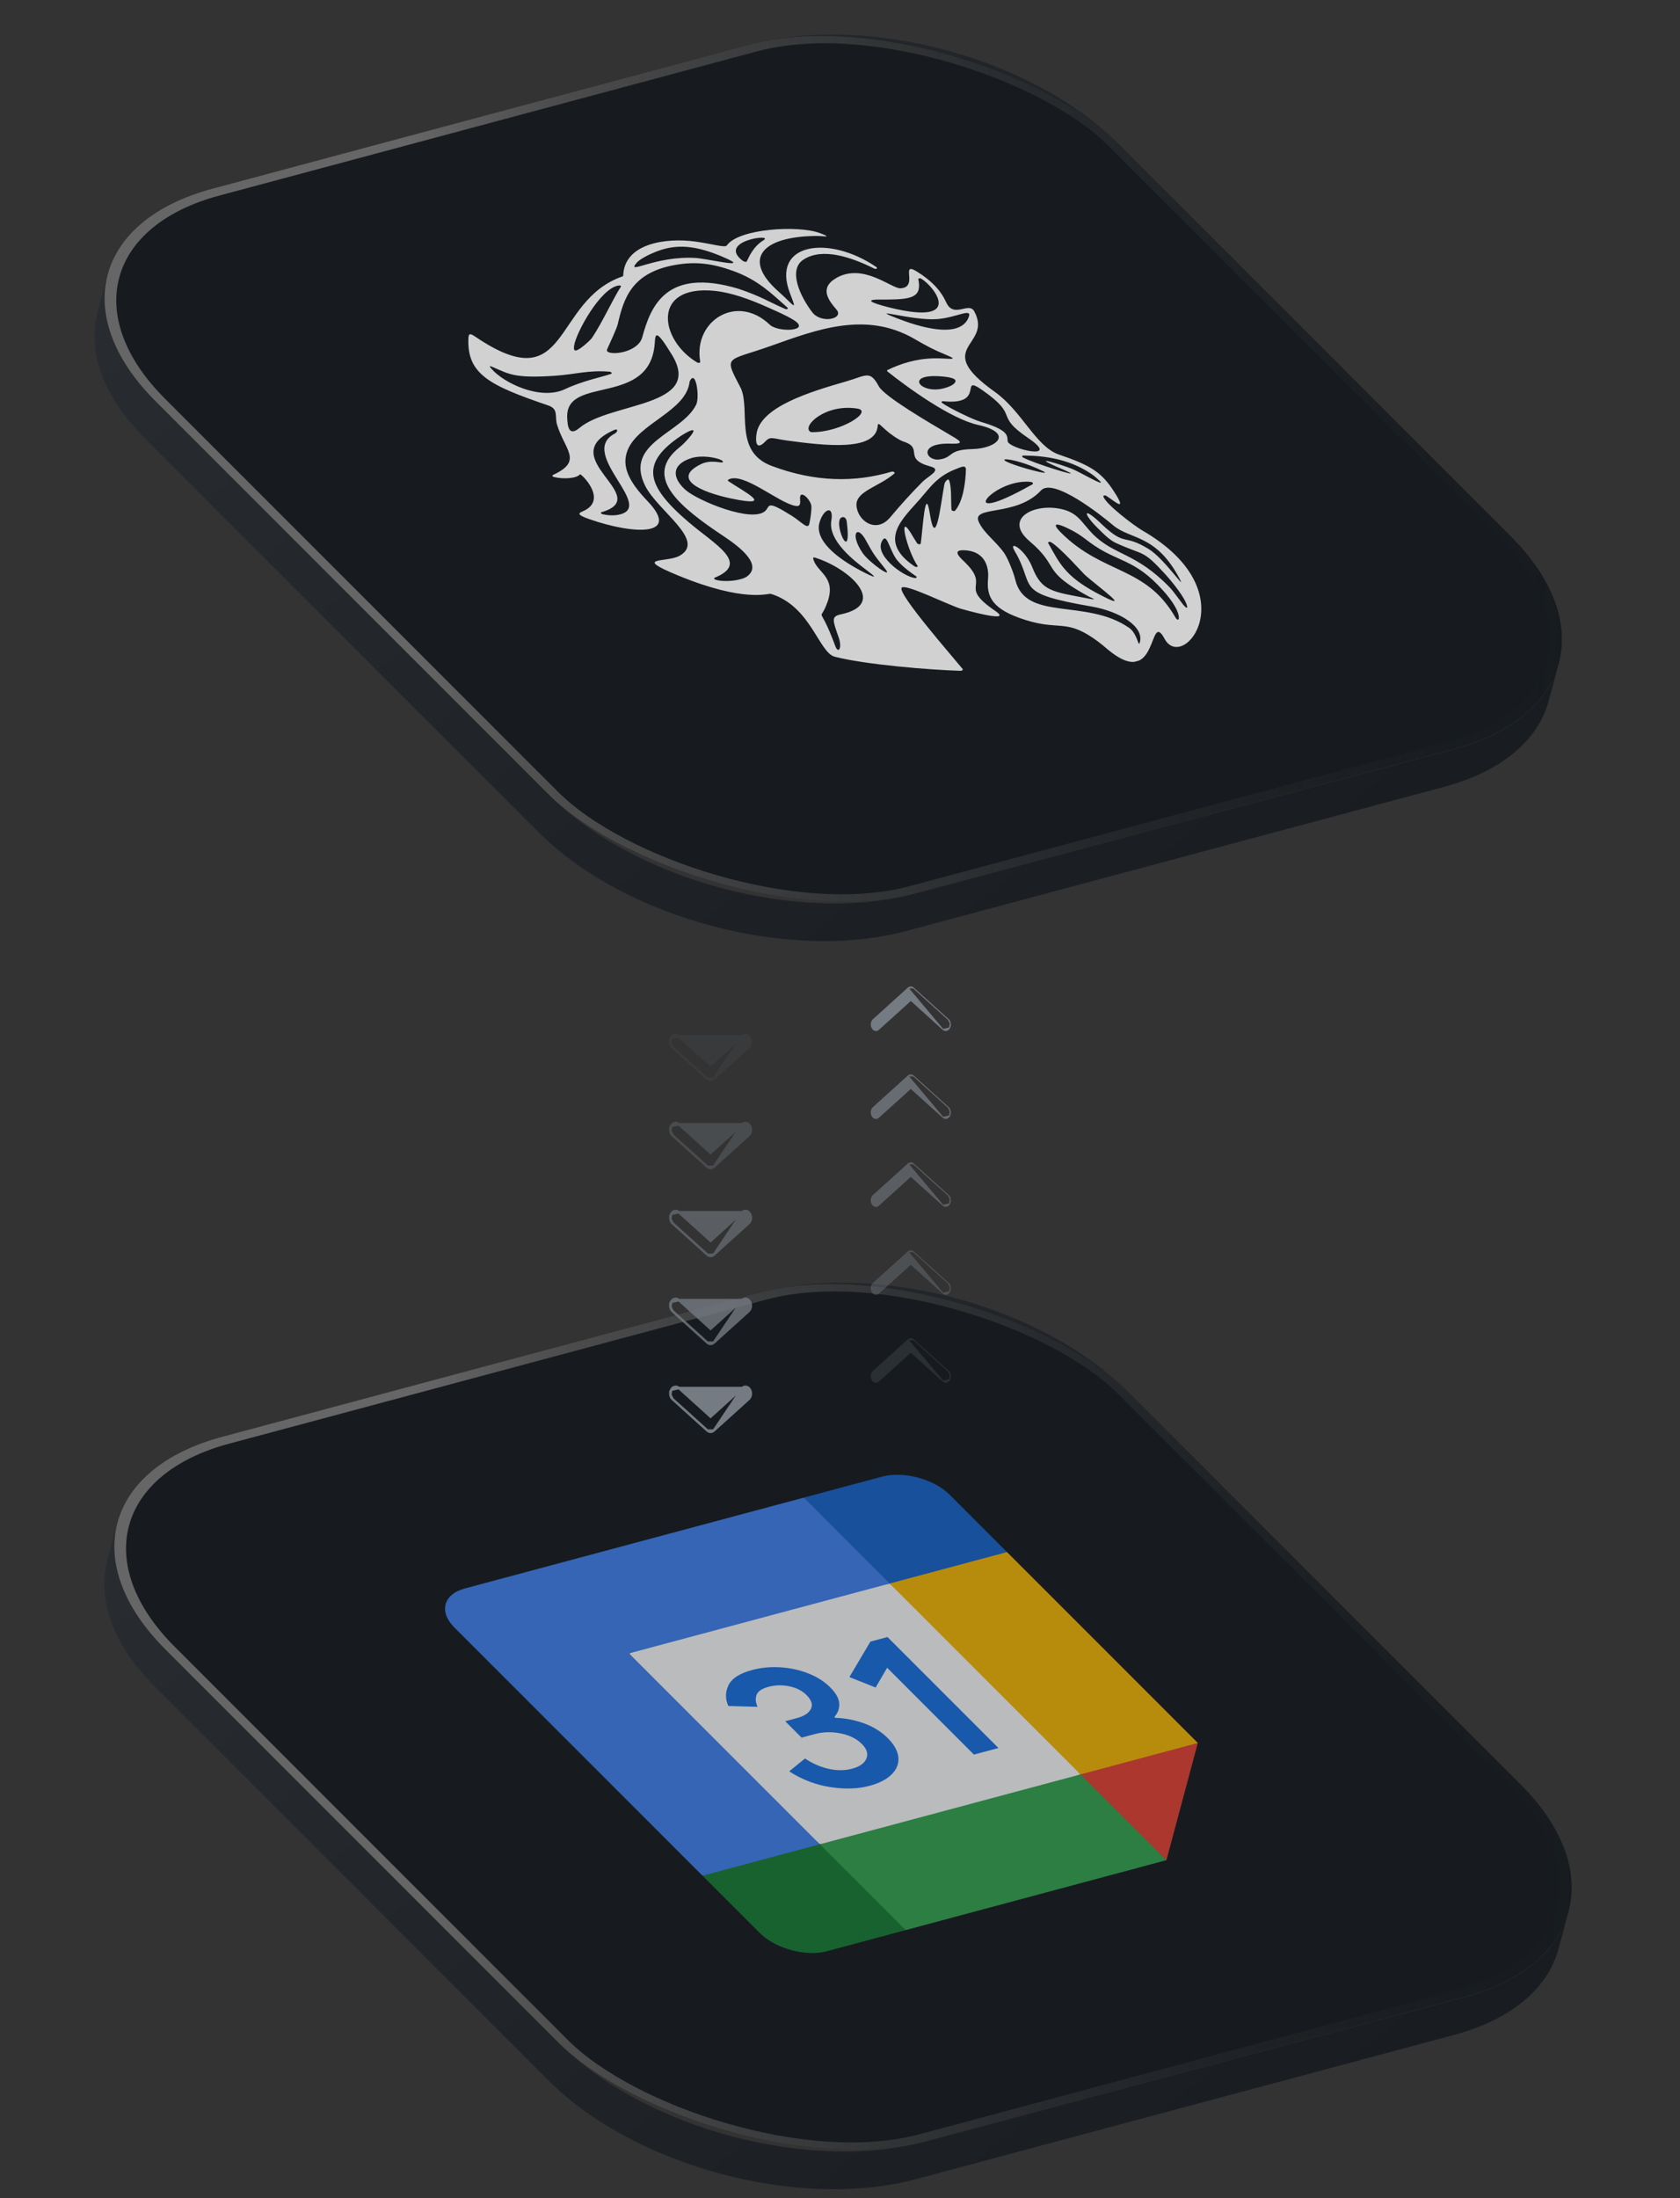 <svg width="344" height="450" viewBox="0 0 344 450" fill="none" xmlns="http://www.w3.org/2000/svg">
<rect x="0" y="0" width="344" height="450" fill="#333333" stroke="none"/>
<path fill-rule="evenodd" clip-rule="evenodd" d="M23.93 312.169C25.867 304.09 33.223 297.421 45.466 294.14L155.532 264.648C179.538 258.216 213.245 267.247 230.819 284.821L311.393 365.395C320.004 374.006 323.144 383.07 321.282 390.833L319.211 398.56C321.073 390.798 317.933 381.734 309.322 373.122L228.748 292.548C211.175 274.975 177.468 265.943 153.462 272.375L43.395 301.868C31.152 305.148 23.797 311.817 21.859 319.897L23.93 312.169Z" fill="url(#paint0_linear_9019_169752)"/>
<path fill-rule="evenodd" clip-rule="evenodd" d="M321.283 390.832C319.346 398.911 311.99 405.58 299.747 408.861L189.681 438.353C165.675 444.785 131.968 435.753 114.394 418.18L33.82 337.606C25.209 328.995 22.069 319.93 23.931 312.168L21.86 319.895C19.999 327.658 23.139 336.722 31.75 345.333L112.324 425.907C129.897 443.481 163.604 452.512 187.61 446.08L297.676 416.588C309.92 413.307 317.275 406.638 319.213 398.559L321.283 390.832Z" fill="url(#paint1_linear_9019_169752)"/>
<g clip-path="url(#clip0_9019_169752)">
<rect width="203.949" height="203.949" rx="45" transform="matrix(0.966 -0.259 0.707 0.707 2 305.785)" fill="#171B1F"/>
<g opacity="0.7" clip-path="url(#clip1_9019_169752)">
<path d="M182.175 324.162L156.2 328.645L128.795 338.465L145.664 358.719L167.872 377.542L197.004 372.833L221.252 363.239L203.895 342.497L182.175 324.162Z" fill="white"/>
<path d="M170.058 365.845C167.077 365.392 164.254 364.322 161.595 362.619L164.829 359.981C166.422 361.041 168.064 361.752 169.757 362.116C171.443 362.482 173.028 362.46 174.509 362.063C176.024 361.657 176.988 360.971 177.401 360.006C177.814 359.04 177.502 358.034 176.462 356.994C175.397 355.929 173.953 355.213 172.132 354.847C170.311 354.481 168.532 354.529 166.81 354.991L164.135 355.707L160.779 352.352L163.181 351.708C164.662 351.311 165.617 350.684 166.045 349.826C166.473 348.968 166.179 348.031 165.158 347.01C164.25 346.102 163.073 345.5 161.624 345.202C160.175 344.903 158.753 344.937 157.358 345.31C155.997 345.675 155.18 346.229 154.912 346.976C154.643 347.723 154.717 348.533 155.122 349.403L149.141 349.234C148.488 347.811 148.489 346.399 149.161 344.998C149.834 343.598 151.439 342.555 153.974 341.875C155.849 341.373 157.801 341.185 159.828 341.316C161.855 341.448 163.767 341.871 165.552 342.582C167.342 343.297 168.818 344.24 169.99 345.412C171.187 346.609 171.804 347.725 171.847 348.767C171.89 349.808 171.557 350.702 170.854 351.455L171.055 351.655C173.033 351.713 174.976 352.09 176.903 352.782C178.823 353.475 180.448 354.483 181.776 355.812C183.105 357.14 183.831 358.45 183.951 359.738C184.071 361.025 183.617 362.187 182.598 363.215C181.573 364.246 180.054 365.037 178.032 365.578C175.695 366.211 173.04 366.297 170.058 365.845Z" fill="#1A73E8"/>
<path d="M181.654 341.408L179.287 345.454L173.922 343.312L178.227 336.052L181.723 335.115L204.442 357.833L199.424 359.178L181.654 341.408Z" fill="#1A73E8"/>
<path d="M238.834 380.823L245.27 356.803L229.352 356.113L221.249 363.239L224.704 373.462L238.834 380.823Z" fill="#EA4335"/>
<path d="M171.323 387.765L185.454 395.127L238.834 380.824L221.249 363.239L167.869 377.542L171.323 387.765Z" fill="#34A853"/>
<path d="M95.194 325.171C90.771 326.356 89.811 329.94 93.049 333.178L143.849 383.978L159.767 384.667L167.87 377.541L128.793 338.465L182.173 324.161L178.718 313.939L164.589 306.577L95.194 325.171Z" fill="#4285F4"/>
<path d="M143.848 383.977L155.571 395.7C158.809 398.938 165.015 400.601 169.439 399.416L185.453 395.125L167.868 377.54L143.848 383.977Z" fill="#188038"/>
<path d="M182.173 324.161L221.25 363.238L245.271 356.802L206.194 317.725L190.276 317.036L182.173 324.161Z" fill="#FBBC04"/>
<path d="M206.195 317.726L194.472 306.003C191.233 302.765 185.027 301.102 180.604 302.287L164.59 306.578L182.174 324.163L206.195 317.726Z" fill="#1967D2"/>
</g>
</g>
<rect x="1.673" y="0.448" width="201.949" height="201.949" rx="44" transform="matrix(0.966 -0.259 0.707 0.707 1.74 306.349)" stroke="url(#paint2_linear_9019_169752)" stroke-width="2"/>
<path fill-rule="evenodd" clip-rule="evenodd" d="M21.93 56.669C23.867 48.59 31.223 41.921 43.466 38.64L153.532 9.148C177.538 2.716 211.245 11.747 228.819 29.321L309.393 109.895C318.004 118.506 321.144 127.57 319.282 135.333L317.211 143.06C319.073 135.298 315.933 126.234 307.322 117.622L226.748 37.048C209.175 19.475 175.468 10.443 151.462 16.875L41.395 46.368C29.152 49.648 21.797 56.317 19.859 64.397L21.93 56.669Z" fill="url(#paint3_linear_9019_169752)"/>
<path fill-rule="evenodd" clip-rule="evenodd" d="M319.283 135.332C317.346 143.411 309.99 150.08 297.747 153.361L187.681 182.853C163.675 189.285 129.968 180.253 112.394 162.68L31.82 82.106C23.209 73.495 20.069 64.43 21.931 56.668L19.86 64.395C17.999 72.158 21.139 81.222 29.75 89.833L110.324 170.407C127.897 187.981 161.604 197.012 185.61 190.58L295.676 161.088C307.92 157.807 315.275 151.138 317.213 143.059L319.283 135.332Z" fill="url(#paint4_linear_9019_169752)"/>
<g clip-path="url(#clip2_9019_169752)">
<rect width="203.949" height="203.949" rx="45" transform="matrix(0.966 -0.259 0.707 0.707 0 50.285)" fill="#171B1F"/>
<g clip-path="url(#clip3_9019_169752)">
<path fill-rule="evenodd" clip-rule="evenodd" d="M241.376 126.348C241.339 125.083 240.088 123.064 238.262 121.007C232.146 114.112 228.8 115.24 223.088 110.981C221.849 110.058 220.872 109.187 218.34 108.003C216.496 107.14 215.143 106.931 217.267 109.05C225.865 117.635 234.56 115.827 240.629 126.314C240.981 126.986 241.452 127.068 241.38 126.347M152.925 53.488C153.306 52.749 154.128 50.547 156.313 49.199C158.704 47.723 146.678 49.307 152.08 53.384C152.292 53.546 152.799 53.733 152.925 53.488ZM121.18 69.223C123.307 66.094 125.758 60.692 127.14 58.683C127.212 58.436 126.909 58.415 126.638 58.455C122.934 59.001 117.933 68.148 117.561 70.745C117.419 71.75 117.609 72.172 118.937 71.231C119.892 70.556 121.021 69.457 121.18 69.223ZM142.43 52.806C144.757 52.943 153.624 55.091 148.691 52.886C142.443 50.092 138.431 49.895 134.257 51.552C133.061 52.028 131.061 52.986 130.387 53.771C128.073 56.472 134.061 52.314 142.43 52.806ZM115.684 79.666C119.318 77.952 123.134 77.22 125.106 76.543C125.402 76.441 125.192 76.12 124.808 76.088C120.46 75.727 117.873 76.632 113.631 76.923C105.166 77.507 104.168 76.513 100.8 75.104C99.996 74.767 100.327 75.131 100.646 75.501C103.138 78.41 110.658 82.036 115.68 79.666L115.684 79.666ZM187.618 117.999C186.191 117.017 184.9 116.045 183.83 114.823C182.261 113.031 181.708 109.348 180.837 110.417C178.475 113.315 184.923 118.064 187.337 118.325C187.68 118.362 187.793 118.123 187.614 118L187.618 117.999ZM125.822 88.795C126.569 88.393 126.61 87.642 125.724 88.038C113.06 93.671 134.132 101.717 123.094 104.872C122.937 104.914 123.064 105.184 123.381 105.261C124.34 105.493 125.352 105.565 126.219 105.445C135.014 104.224 118.136 92.935 125.819 88.796L125.822 88.795ZM177.287 110.585C175.424 107.204 173.975 109.422 176.7 113.296C178.029 115.185 183.058 118.718 181.247 116.44C179.004 113.613 178.952 113.617 177.283 110.586L177.287 110.585ZM213.508 96.428C207.115 93.254 201.184 93.347 210.387 95.993C210.709 96.088 215.437 97.385 213.508 96.428ZM175.548 83.641C168.969 82.6 164.212 87.23 165.886 88.367C165.984 88.433 166.111 88.472 166.236 88.471C172.3 88.497 178.842 84.162 175.545 83.638L175.548 83.641ZM180.106 61.317C175.96 61.312 180.261 62.491 182.356 63.003C197.627 66.734 191.255 58.584 188.645 57.057C188.369 56.897 187.997 56.974 188.041 57.18C188.772 60.825 186.837 61.297 181.359 61.325C180.941 61.328 180.525 61.32 180.108 61.32L180.106 61.317ZM191.828 65.329C186.719 65.694 177.225 62.674 183.746 65.18C185.398 65.814 186.89 66.342 188.676 66.795C192.94 67.881 197.114 68.008 198.331 64.984C199.182 62.867 195.908 65.038 191.828 65.329ZM222.048 117.587C221.698 117.265 217.041 112.043 215.221 111.005C214.906 110.825 214.514 110.96 214.631 111.17C216.818 115.029 217.93 117.836 224.435 121.327C233.01 125.928 224.706 120.032 222.042 117.586L222.048 117.587ZM213.15 100.405C208.106 105.868 198.928 103.41 200.4 106.803C201.412 109.144 204.168 111.001 205.727 113.381C206.496 114.552 207.612 117.47 207.873 118.602C209.899 127.342 222.318 122.386 231.195 128.521C232.858 129.671 233.078 132.475 233.357 131.624C234.457 128.311 229.263 125.159 223.525 124.163C207.241 121.34 212.212 120.319 207.768 112.801C206.331 110.372 209.919 112.446 211.343 116.06C213.325 121.094 215.365 121.092 223.076 122.57C225.003 122.932 223.298 122.315 222.95 122.124C212.943 116.665 217.246 116.249 210.811 110.787C205.564 106.331 211.333 103.131 216.826 104.109C220.714 104.801 221.352 106.856 223.656 109.211C228.163 113.816 232.457 112.956 239.569 120.303C239.981 120.711 241.457 122.697 242.234 123.737C242.247 123.75 243.188 124.905 243.084 124.18C242.845 122.523 239.861 118.924 238.529 117.471C233.885 112.411 234.383 113.83 228.568 111.187C227.192 110.562 226.089 109.408 224.62 107.962C222.346 105.725 221.494 103.757 224.366 106.184C224.863 106.602 225.231 106.976 225.691 107.407C230.584 112.004 229.944 109.164 235.218 112.401C238.337 114.316 242.842 120.988 241.633 118.654C236.777 109.278 231.487 110.55 227.911 107.516C225.548 105.514 215.668 97.676 213.154 100.404L213.15 100.405ZM209.854 98.609C202.521 98.847 195.838 107.844 210.83 99.464C211.039 99.345 211.75 99.092 211.449 98.806C211.194 98.564 210.187 98.6 209.857 98.612L209.854 98.609ZM172.222 125.757C181.923 123.649 173.907 116.296 166.772 114.116C166.587 114.06 166.482 114.21 166.506 114.326C167.121 117.183 171.289 117.952 169.456 123.186C167.698 128.207 167.495 122.664 171.043 132.275C171.647 133.906 172.51 132.727 171.717 130.453C170.465 126.862 170.164 126.199 172.219 125.754L172.222 125.757ZM170.223 106.597C170.654 103.994 169.435 104.044 168.545 105.326C168.156 105.886 167.782 106.818 167.689 107.457C167.154 111.2 172.261 114.858 177.242 117.334C179.653 118.531 179.303 118.103 177.516 116.766C174.843 114.764 169.545 110.679 170.219 106.597L170.223 106.597ZM222.41 96.351C218.628 94.125 214.293 93.282 209.643 93.253C209.21 93.251 209.222 93.518 209.488 93.658C211.898 94.911 220.779 97.647 219.042 96.749C218.601 96.52 217.634 96.095 217.228 95.92C210.117 92.875 217.3 95.099 219.482 95.97C221.17 96.644 226.264 99.701 225.287 98.553C225.274 98.54 225.267 98.532 225.254 98.519C224.171 97.524 223.928 97.249 222.404 96.35L222.41 96.351ZM172.432 105.879C170.284 106.458 174.542 116.232 173.385 106.776C173.353 106.508 173.136 105.694 172.432 105.879ZM163.824 102.268C163.89 102.977 163.933 103.738 162.912 103.569C159.447 102.998 152.126 96.459 149.129 98.19C148.996 98.266 149.017 98.412 149.177 98.521C152.262 100.61 158.922 103.954 149.904 102.087C143.227 100.703 137.483 97.945 143.561 95.003C145.611 94.011 147.759 94.885 147.996 94.617C148.482 94.07 144.197 92.897 141.463 93.808C137.361 95.174 137.685 97.898 140.364 100.285C142.863 102.511 154.22 107.209 156.771 104.518C157.685 103.556 156.923 102.327 162.116 105.579C164.064 106.8 165.44 108.519 165.718 107.222C165.925 106.262 166.16 104.905 166.145 103.69C166.126 102.361 163.602 99.827 163.824 102.268ZM131.508 69.048C133.245 62.612 136.465 54.709 151.196 59.113C151.202 59.115 151.208 59.117 151.217 59.121C155.763 60.624 157.705 61.936 160.768 63.239C161.139 63.397 161.484 63.183 161.222 62.953C157.96 60.062 155.205 57.293 150.098 55.454C145.73 53.884 142.348 53.502 138.192 54.246C129.297 55.84 127.701 61.139 126.498 66.335C126.285 67.248 124.816 70.409 124.37 71.38C124.199 71.746 124.168 72.072 125.121 72.233C126.904 72.534 130.825 71.57 131.509 69.045L131.508 69.048ZM137.575 72.614C134.309 67.274 134.199 68.261 134.074 70.174C133.217 83.316 115.98 76.822 116.14 85.299C116.178 87.37 116.505 89.406 118.643 87.608C125.018 82.244 144.179 83.414 137.575 72.614ZM143.349 73.828C142.044 65.72 150.834 59.993 157.632 66.48C159.335 68.105 166.329 67.832 162.431 65.459C160.897 64.526 158.923 63.687 157.463 63.028C153.414 61.197 149.658 59.882 146.34 59.546C133.339 58.238 135.029 69.611 142.753 74.199C143.014 74.354 143.377 74.296 143.367 74.1L143.349 73.828ZM196.737 124.617C194.08 123.803 185.119 119.293 184.603 120.356C183.935 121.73 195.039 134.408 197.085 136.918C197.232 137.097 197.059 137.331 196.588 137.319C190.151 137.115 177.274 136.061 170.938 134.443C167.636 133.6 166.055 124.077 157.816 121.562C157.356 121.421 152.467 123.418 138.894 117.825C129.257 113.855 136.533 115.25 139.153 113.772C144.701 110.651 134.659 104.624 132.086 99.402C127.728 90.566 139.715 88.745 142.563 82.803C143.314 81.238 142.457 75.371 141.212 78.099C140.553 84.234 130.667 86.605 128.485 92.226C127.217 95.492 128.82 98.642 132.571 102.564C139.53 109.837 129.796 109.453 120.752 106.299C118.525 105.522 118.148 105.154 119.237 104.71C124.76 102.444 118.92 96.85 118.747 97.094C118.169 97.909 115.482 98.144 113.539 97.674C113.001 97.544 113.054 97.305 113.221 97.231C119.482 94.361 115.634 92.165 114.051 86.896C113.566 85.286 114.418 83.74 112.279 83.008C100.347 78.93 95.576 76.678 95.911 69.214C95.958 68.118 96.381 68.286 97.401 68.973C116.81 82.088 112.926 61.603 127.49 56.575C127.552 56.548 127.602 56.515 127.607 56.465C127.79 49.781 136.405 48.638 142.297 49.441C145.996 49.945 148.458 50.772 148.837 50.234C151.25 46.794 163.469 46.046 167.911 47.729C170.49 48.706 168.762 48.32 167.465 48.311C167.237 48.309 167.012 48.307 166.792 48.309C156.073 48.487 151.915 52.993 159.31 59.591C162.742 62.657 163.27 63.959 161.775 60.083C157.759 49.677 169.736 48.026 179.438 54.667C179.786 54.904 179.394 55.174 178.995 54.974C174.275 52.625 168.381 50.625 164.521 53.142C161.331 55.222 163.782 60.599 166.317 63.922C168.164 66.343 172.9 65.263 171.287 63.386C169.779 61.627 167.705 59.072 171.059 57.017C176.607 53.619 182.549 59.107 184.372 59.022C188.191 58.84 184.221 53.434 187.705 55.566C190.831 57.479 192.681 59.546 193.736 61.876C195.293 65.312 198.382 61.645 199.509 63.763C203.357 70.982 190.576 70.876 203.708 80.224C209.291 84.2 212.078 91.428 216.837 93.056C223.216 95.24 225.492 96.562 228.104 100.615C231.03 105.148 228.116 102.511 226.548 101.517C226.267 101.338 225.862 101.424 225.929 101.644C226.412 103.238 232.318 107.676 233.893 108.585C255.559 121.105 242.253 137.82 238.461 130.768C235.088 124.496 237.372 141.83 226.739 132.882C226.085 132.331 225.654 131.941 224.927 131.4C218.355 126.49 217.236 129.177 210.051 126.938C203.122 124.779 201.97 122.168 202.316 118.476C202.473 116.776 202.194 112.987 197.692 112.657C194.531 112.428 196.749 114.284 197.683 115.209C202.887 120.367 196.054 119.781 203.837 125.096C207.636 127.691 197.386 124.813 196.753 124.62L196.737 124.617ZM196.152 95.854C191.947 97.401 190.602 99.607 188.387 102.149C184.933 106.122 179.459 110.674 187.274 115.951C187.572 116.152 188.007 116.022 187.912 115.886C185.799 112.822 183.768 104.698 186.494 109.109C187.142 110.161 187.168 110.269 187.791 111.212C187.952 111.456 188.494 111.489 188.532 111.258C188.941 108.639 189.417 98.937 190.405 105.218C191.585 112.695 192.595 103.416 193.25 99.852C193.361 99.254 193.335 98.835 193.79 98.383C194.172 98 194.313 98.044 194.501 98.876C194.85 100.401 194.69 102.626 194.831 104.332C194.85 104.578 195.405 104.73 195.57 104.534C197.248 102.559 197.705 98.612 197.781 96.201C197.816 95.101 196.85 95.598 196.148 95.855L196.152 95.854ZM201.121 79.85C196.262 76.459 202.056 83.041 193.151 82.138C192.817 82.105 192.681 82.33 192.923 82.502C194.395 83.548 199.11 85.841 200.746 86.324C206.553 88.038 206.24 89.155 206.325 90.302C206.443 91.845 217.641 94.495 210.502 89.648C203.346 84.789 209.021 85.365 201.121 79.85ZM195.5 78.364C196.155 77.528 194.629 77.207 192.812 77.057C184.947 76.397 188.493 80.916 193.5 79.425C194.303 79.187 195.105 78.873 195.502 78.367L195.5 78.364ZM139.599 91.18C141.038 89.863 143.785 86.716 140.294 88.698C139.677 89.049 139.178 89.384 138.629 89.779C131.38 95.01 132.243 99.392 140.929 106.824C146.431 111.529 153.66 115.262 146.352 118.257C146.126 118.351 146.23 118.593 146.537 118.683C148.606 119.275 151.905 118.777 152.949 118.015C156.153 115.67 151.689 112.101 148.228 109.802C139.256 103.844 132.045 97.916 138.53 92.084C138.873 91.774 139.259 91.492 139.595 91.181L139.599 91.18ZM200.282 86.99C194.627 85.725 185.867 79.341 181.752 76.074C181.608 75.957 181.592 75.816 181.734 75.745C184.376 74.469 187.498 73.428 191.272 73.355C194.044 73.302 196.745 73.896 193.829 72.693C191.08 71.56 189.842 70.878 187.11 69.308C177.24 63.647 167.131 67.505 157.975 70.764C148.565 74.111 148.12 72.583 151.723 79.53C151.728 79.535 151.73 79.541 151.732 79.547C153.671 84.117 150.24 92.453 157.994 95.372C166.97 98.75 175.158 98.769 182.568 96.552C182.904 96.452 183.318 96.76 183.182 96.883C180.143 99.586 175.302 100.506 175.37 103.371C175.447 106.481 179.349 109.429 182.315 105.866C184.354 103.418 186.612 100.924 188.847 98.677C190.148 97.371 192.997 96.168 190.528 95.496C184.754 93.922 189.23 91.771 185.059 90.415C184.564 90.254 183.919 89.915 183.041 89.315C180.362 87.483 179.813 86.045 179.713 87.241C179.264 92.437 168.945 91.236 161.248 90.194C157.997 89.754 157.793 89.198 156.574 90.502C155.808 91.325 154.489 92.015 154.895 88.874C155.623 83.286 165.977 80.179 173.151 78.114C177.404 76.889 178.12 75.697 179.943 79.075C181.085 81.2 190.673 86.745 193.817 88.61C196.335 90.105 198.049 90.931 194.644 90.823C187.914 90.608 189.517 94.485 192.425 94.049C195.273 93.623 194.006 92.05 199.144 91.928C204.161 91.809 207.643 88.637 200.285 86.993L200.282 86.99Z" fill="white" fill-opacity="0.8"/>
</g>
</g>
<rect x="1.673" y="0.448" width="201.949" height="201.949" rx="44" transform="matrix(0.966 -0.259 0.707 0.707 -0.26 50.849)" stroke="url(#paint5_linear_9019_169752)" stroke-width="2"/>
<g clip-path="url(#clip4_9019_169752)">
<path d="M146.15 292.852L146.15 292.852L153.293 286.402L153.293 286.401C153.541 286.177 153.685 285.854 153.732 285.523C153.78 285.192 153.733 284.832 153.574 284.521L153.574 284.52C153.375 284.133 153.03 283.887 152.642 283.887C152.409 283.887 152.183 283.977 151.993 284.148L146.15 292.852ZM146.15 292.852C145.963 293.021 145.736 293.113 145.5 293.113C145.264 293.113 145.037 293.021 144.85 292.852L144.85 292.852M146.15 292.852L144.85 292.852M144.85 292.852L137.707 286.402L137.707 286.401M144.85 292.852L137.707 286.401M137.707 286.401C137.459 286.177 137.315 285.854 137.268 285.523M137.707 286.401L137.268 285.523M137.268 285.523C137.22 285.192 137.267 284.832 137.426 284.521L137.268 285.523ZM145.5 290.012L151.993 284.149L139.007 284.149L145.5 290.012ZM137.426 284.521C137.585 284.208 137.838 283.988 138.136 283.913C138.439 283.838 138.754 283.92 139.007 284.148L137.426 284.521Z" fill="#747B82" stroke="#747B82" stroke-width="0.5"/>
</g>
<g opacity="0.8" clip-path="url(#clip5_9019_169752)">
<path d="M146.15 274.852L146.15 274.852L153.293 268.402L153.293 268.401C153.541 268.177 153.685 267.854 153.732 267.523C153.78 267.192 153.733 266.832 153.574 266.521L153.574 266.52C153.375 266.133 153.03 265.887 152.642 265.887C152.409 265.887 152.183 265.977 151.993 266.148L146.15 274.852ZM146.15 274.852C145.963 275.021 145.736 275.113 145.5 275.113C145.264 275.113 145.037 275.021 144.85 274.852L144.85 274.852M146.15 274.852L144.85 274.852M144.85 274.852L137.707 268.402L137.707 268.401M144.85 274.852L137.707 268.401M137.707 268.401C137.459 268.177 137.315 267.854 137.268 267.523M137.707 268.401L137.268 267.523M137.268 267.523C137.22 267.192 137.267 266.832 137.426 266.521L137.268 267.523ZM145.5 272.012L151.993 266.149L139.007 266.149L145.5 272.012ZM137.426 266.521C137.585 266.208 137.838 265.988 138.136 265.913C138.439 265.838 138.754 265.92 139.007 266.148L137.426 266.521Z" fill="#747B82" stroke="#747B82" stroke-width="0.5"/>
</g>
<g opacity="0.6" clip-path="url(#clip6_9019_169752)">
<path d="M146.15 256.852L146.15 256.852L153.293 250.402L153.293 250.401C153.541 250.177 153.685 249.854 153.732 249.523C153.78 249.192 153.733 248.832 153.574 248.521L153.574 248.52C153.375 248.133 153.03 247.887 152.642 247.887C152.409 247.887 152.183 247.977 151.993 248.148L146.15 256.852ZM146.15 256.852C145.963 257.021 145.736 257.113 145.5 257.113C145.264 257.113 145.037 257.021 144.85 256.852L144.85 256.852M146.15 256.852L144.85 256.852M144.85 256.852L137.707 250.402L137.707 250.401M144.85 256.852L137.707 250.401M137.707 250.401C137.459 250.177 137.315 249.854 137.268 249.523M137.707 250.401L137.268 249.523M137.268 249.523C137.22 249.192 137.267 248.832 137.426 248.521L137.268 249.523ZM145.5 254.012L151.993 248.149L139.007 248.149L145.5 254.012ZM137.426 248.521C137.585 248.208 137.838 247.988 138.136 247.913C138.439 247.838 138.754 247.92 139.007 248.148L137.426 248.521Z" fill="#747B82" stroke="#747B82" stroke-width="0.5"/>
</g>
<g opacity="0.35" clip-path="url(#clip7_9019_169752)">
<path d="M146.15 238.852L146.15 238.852L153.293 232.402L153.293 232.401C153.541 232.177 153.685 231.854 153.732 231.523C153.78 231.192 153.733 230.832 153.574 230.521L153.574 230.52C153.375 230.133 153.03 229.887 152.642 229.887C152.409 229.887 152.183 229.977 151.993 230.148L146.15 238.852ZM146.15 238.852C145.963 239.021 145.736 239.113 145.5 239.113C145.264 239.113 145.037 239.021 144.85 238.852L144.85 238.852M146.15 238.852L144.85 238.852M144.85 238.852L137.707 232.402L137.707 232.401M144.85 238.852L137.707 232.401M137.707 232.401C137.459 232.177 137.315 231.854 137.268 231.523M137.707 232.401L137.268 231.523M137.268 231.523C137.22 231.192 137.267 230.832 137.426 230.521L137.268 231.523ZM145.5 236.012L151.993 230.149L139.007 230.149L145.5 236.012ZM137.426 230.521C137.585 230.208 137.838 229.988 138.136 229.913C138.439 229.838 138.754 229.92 139.007 230.148L137.426 230.521Z" fill="#747B82" stroke="#747B82" stroke-width="0.5"/>
</g>
<g opacity="0.1" clip-path="url(#clip8_9019_169752)">
<path d="M146.15 220.852L146.15 220.852L153.293 214.402L153.293 214.401C153.541 214.177 153.685 213.854 153.732 213.523C153.78 213.192 153.733 212.832 153.574 212.521L153.574 212.52C153.375 212.133 153.03 211.887 152.642 211.887C152.409 211.887 152.183 211.977 151.993 212.148L146.15 220.852ZM146.15 220.852C145.963 221.021 145.736 221.113 145.5 221.113C145.264 221.113 145.037 221.021 144.85 220.852L144.85 220.852M146.15 220.852L144.85 220.852M144.85 220.852L137.707 214.402L137.707 214.401M144.85 220.852L137.707 214.401M137.707 214.401C137.459 214.177 137.315 213.854 137.268 213.523M137.707 214.401L137.268 213.523M137.268 213.523C137.22 213.192 137.267 212.832 137.426 212.521L137.268 213.523ZM145.5 218.012L151.993 212.149L139.007 212.149L145.5 218.012ZM137.426 212.521C137.585 212.208 137.838 211.988 138.136 211.913C138.439 211.838 138.754 211.92 139.007 212.148L137.426 212.521Z" fill="#747B82" stroke="#747B82" stroke-width="0.5"/>
</g>
<g clip-path="url(#clip9_9019_169752)">
<g clip-path="url(#clip10_9019_169752)">
<path d="M185.951 202.259L185.951 202.259L178.808 208.71L178.808 208.71C178.591 208.906 178.46 209.194 178.416 209.498C178.373 209.802 178.416 210.13 178.559 210.411L178.559 210.411C178.738 210.76 179.038 210.963 179.358 210.963C179.551 210.963 179.742 210.889 179.906 210.74L186.5 204.786L193.094 210.74L185.951 202.259ZM185.951 202.259C186.113 202.113 186.305 202.037 186.5 202.037C186.695 202.037 186.887 202.113 187.049 202.259L187.049 202.259M185.951 202.259L187.049 202.259M187.049 202.259L194.192 208.71L194.192 208.71M187.049 202.259L194.192 208.71M194.192 208.71C194.409 208.906 194.54 209.194 194.584 209.498M194.192 208.71L194.584 209.498M194.584 209.498C194.627 209.802 194.584 210.13 194.441 210.411L194.584 209.498ZM194.441 210.411C194.297 210.693 194.076 210.879 193.827 210.941C193.577 211.004 193.312 210.938 193.094 210.74L194.441 210.411Z" fill="#747B82" stroke="#747B82" stroke-width="0.2"/>
</g>
<g opacity="0.8" clip-path="url(#clip11_9019_169752)">
<path d="M185.951 220.259L185.951 220.259L178.808 226.71L178.808 226.71C178.591 226.906 178.46 227.194 178.416 227.498C178.373 227.802 178.416 228.13 178.559 228.411L178.559 228.411C178.738 228.76 179.038 228.963 179.358 228.963C179.551 228.963 179.742 228.889 179.906 228.74L186.5 222.786L193.094 228.74L185.951 220.259ZM185.951 220.259C186.113 220.113 186.305 220.037 186.5 220.037C186.695 220.037 186.887 220.113 187.049 220.259L187.049 220.259M185.951 220.259L187.049 220.259M187.049 220.259L194.192 226.71L194.192 226.71M187.049 220.259L194.192 226.71M194.192 226.71C194.409 226.906 194.54 227.194 194.584 227.498M194.192 226.71L194.584 227.498M194.584 227.498C194.627 227.802 194.584 228.13 194.441 228.411L194.584 227.498ZM194.441 228.411C194.297 228.693 194.076 228.879 193.827 228.941C193.577 229.004 193.312 228.938 193.094 228.74L194.441 228.411Z" fill="#747B82" stroke="#747B82" stroke-width="0.2"/>
</g>
<g opacity="0.6" clip-path="url(#clip12_9019_169752)">
<path d="M185.951 238.259L185.951 238.259L178.808 244.71L178.808 244.71C178.591 244.906 178.46 245.194 178.416 245.498C178.373 245.802 178.416 246.13 178.559 246.411L178.559 246.411C178.738 246.76 179.038 246.963 179.358 246.963C179.551 246.963 179.742 246.889 179.906 246.74L186.5 240.786L193.094 246.74L185.951 238.259ZM185.951 238.259C186.113 238.113 186.305 238.037 186.5 238.037C186.695 238.037 186.887 238.113 187.049 238.259L187.049 238.259M185.951 238.259L187.049 238.259M187.049 238.259L194.192 244.71L194.192 244.71M187.049 238.259L194.192 244.71M194.192 244.71C194.409 244.906 194.54 245.194 194.584 245.498M194.192 244.71L194.584 245.498M194.584 245.498C194.627 245.802 194.584 246.13 194.441 246.411L194.584 245.498ZM194.441 246.411C194.297 246.693 194.076 246.879 193.827 246.941C193.577 247.004 193.312 246.938 193.094 246.74L194.441 246.411Z" fill="#747B82" stroke="#747B82" stroke-width="0.2"/>
</g>
<g opacity="0.4" clip-path="url(#clip13_9019_169752)">
<path d="M185.951 256.259L185.951 256.259L178.808 262.71L178.808 262.71C178.591 262.906 178.46 263.194 178.416 263.498C178.373 263.802 178.416 264.13 178.559 264.411L178.559 264.411C178.738 264.76 179.038 264.963 179.358 264.963C179.551 264.963 179.742 264.889 179.906 264.74L186.5 258.786L193.094 264.74L185.951 256.259ZM185.951 256.259C186.113 256.113 186.305 256.037 186.5 256.037C186.695 256.037 186.887 256.113 187.049 256.259L187.049 256.259M185.951 256.259L187.049 256.259M187.049 256.259L194.192 262.71L194.192 262.71M187.049 256.259L194.192 262.71M194.192 262.71C194.409 262.906 194.54 263.194 194.584 263.498M194.192 262.71L194.584 263.498M194.584 263.498C194.627 263.802 194.584 264.13 194.441 264.411L194.584 263.498ZM194.441 264.411C194.297 264.693 194.076 264.879 193.827 264.941C193.577 265.004 193.312 264.938 193.094 264.74L194.441 264.411Z" fill="#747B82" stroke="#747B82" stroke-width="0.2"/>
</g>
<g opacity="0.2" clip-path="url(#clip14_9019_169752)">
<path d="M185.951 274.259L185.951 274.259L178.808 280.71L178.808 280.71C178.591 280.906 178.46 281.194 178.416 281.498C178.373 281.802 178.416 282.13 178.559 282.411L178.559 282.411C178.738 282.76 179.038 282.963 179.358 282.963C179.551 282.963 179.742 282.889 179.906 282.74L186.5 276.786L193.094 282.74L185.951 274.259ZM185.951 274.259C186.113 274.113 186.305 274.037 186.5 274.037C186.695 274.037 186.887 274.113 187.049 274.259L187.049 274.259M185.951 274.259L187.049 274.259M187.049 274.259L194.192 280.71L194.192 280.71M187.049 274.259L194.192 280.71M194.192 280.71C194.409 280.906 194.54 281.194 194.584 281.498M194.192 280.71L194.584 281.498M194.584 281.498C194.627 281.802 194.584 282.13 194.441 282.411L194.584 281.498ZM194.441 282.411C194.297 282.693 194.076 282.879 193.827 282.941C193.577 283.004 193.312 282.938 193.094 282.74L194.441 282.411Z" fill="#747B82" stroke="#747B82" stroke-width="0.2"/>
</g>
</g>
<defs>
<linearGradient id="paint0_linear_9019_169752" x1="29.303" y1="267.994" x2="205.526" y2="483.46" gradientUnits="userSpaceOnUse">
<stop stop-color="#282C31"/>
<stop offset="1" stop-color="#171B1F"/>
</linearGradient>
<linearGradient id="paint1_linear_9019_169752" x1="28.787" y1="317.588" x2="205.01" y2="533.054" gradientUnits="userSpaceOnUse">
<stop stop-color="#282C31"/>
<stop offset="1" stop-color="#171B1F"/>
</linearGradient>
<linearGradient id="paint2_linear_9019_169752" x1="-58.155" y1="199.212" x2="122.538" y2="330.722" gradientUnits="userSpaceOnUse">
<stop stop-color="#666666"/>
<stop offset="0.11" stop-color="#4D4D4D"/>
<stop offset="0.909" stop-color="#171B1F" stop-opacity="0.122"/>
</linearGradient>
<linearGradient id="paint3_linear_9019_169752" x1="27.303" y1="12.494" x2="203.526" y2="227.96" gradientUnits="userSpaceOnUse">
<stop stop-color="#282C31"/>
<stop offset="1" stop-color="#171B1F"/>
</linearGradient>
<linearGradient id="paint4_linear_9019_169752" x1="26.787" y1="62.088" x2="203.01" y2="277.554" gradientUnits="userSpaceOnUse">
<stop stop-color="#282C31"/>
<stop offset="1" stop-color="#171B1F"/>
</linearGradient>
<linearGradient id="paint5_linear_9019_169752" x1="-58.155" y1="199.212" x2="122.538" y2="330.722" gradientUnits="userSpaceOnUse">
<stop stop-color="#666666"/>
<stop offset="0.11" stop-color="#4D4D4D"/>
<stop offset="0.909" stop-color="#171B1F" stop-opacity="0.122"/>
</linearGradient>
<clipPath id="clip0_9019_169752">
<rect width="203.949" height="203.949" rx="45" transform="matrix(0.966 -0.259 0.707 0.707 2 305.785)" fill="white"/>
</clipPath>
<clipPath id="clip1_9019_169752">
<rect width="105" height="105" fill="white" transform="matrix(0.966 -0.259 0.707 0.707 87.188 327.316)"/>
</clipPath>
<clipPath id="clip2_9019_169752">
<rect width="203.949" height="203.949" rx="45" transform="matrix(0.966 -0.259 0.707 0.707 0 50.285)" fill="white"/>
</clipPath>
<clipPath id="clip3_9019_169752">
<rect width="100" height="125" fill="white" transform="matrix(0.966 -0.259 0.707 0.707 78.117 64.746)"/>
</clipPath>
<clipPath id="clip4_9019_169752">
<rect width="21" height="10" fill="white" transform="matrix(1 0 0 -1 135 293.5)"/>
</clipPath>
<clipPath id="clip5_9019_169752">
<rect width="21" height="10" fill="white" transform="matrix(1 0 0 -1 135 275.5)"/>
</clipPath>
<clipPath id="clip6_9019_169752">
<rect width="21" height="10" fill="white" transform="matrix(1 0 0 -1 135 257.5)"/>
</clipPath>
<clipPath id="clip7_9019_169752">
<rect width="21" height="10" fill="white" transform="matrix(1 0 0 -1 135 239.5)"/>
</clipPath>
<clipPath id="clip8_9019_169752">
<rect width="21" height="10" fill="white" transform="matrix(1 0 0 -1 135 221.5)"/>
</clipPath>
<clipPath id="clip9_9019_169752">
<rect width="41" height="92" fill="white" transform="translate(166 201.5)"/>
</clipPath>
<clipPath id="clip10_9019_169752">
<rect width="21" height="10" fill="white" transform="matrix(-1 0 0 1 197 201.5)"/>
</clipPath>
<clipPath id="clip11_9019_169752">
<rect width="21" height="10" fill="white" transform="matrix(-1 0 0 1 197 219.5)"/>
</clipPath>
<clipPath id="clip12_9019_169752">
<rect width="21" height="10" fill="white" transform="matrix(-1 0 0 1 197 237.5)"/>
</clipPath>
<clipPath id="clip13_9019_169752">
<rect width="21" height="10" fill="white" transform="matrix(-1 0 0 1 197 255.5)"/>
</clipPath>
<clipPath id="clip14_9019_169752">
<rect width="21" height="10" fill="white" transform="matrix(-1 0 0 1 197 273.5)"/>
</clipPath>
</defs>
</svg>
